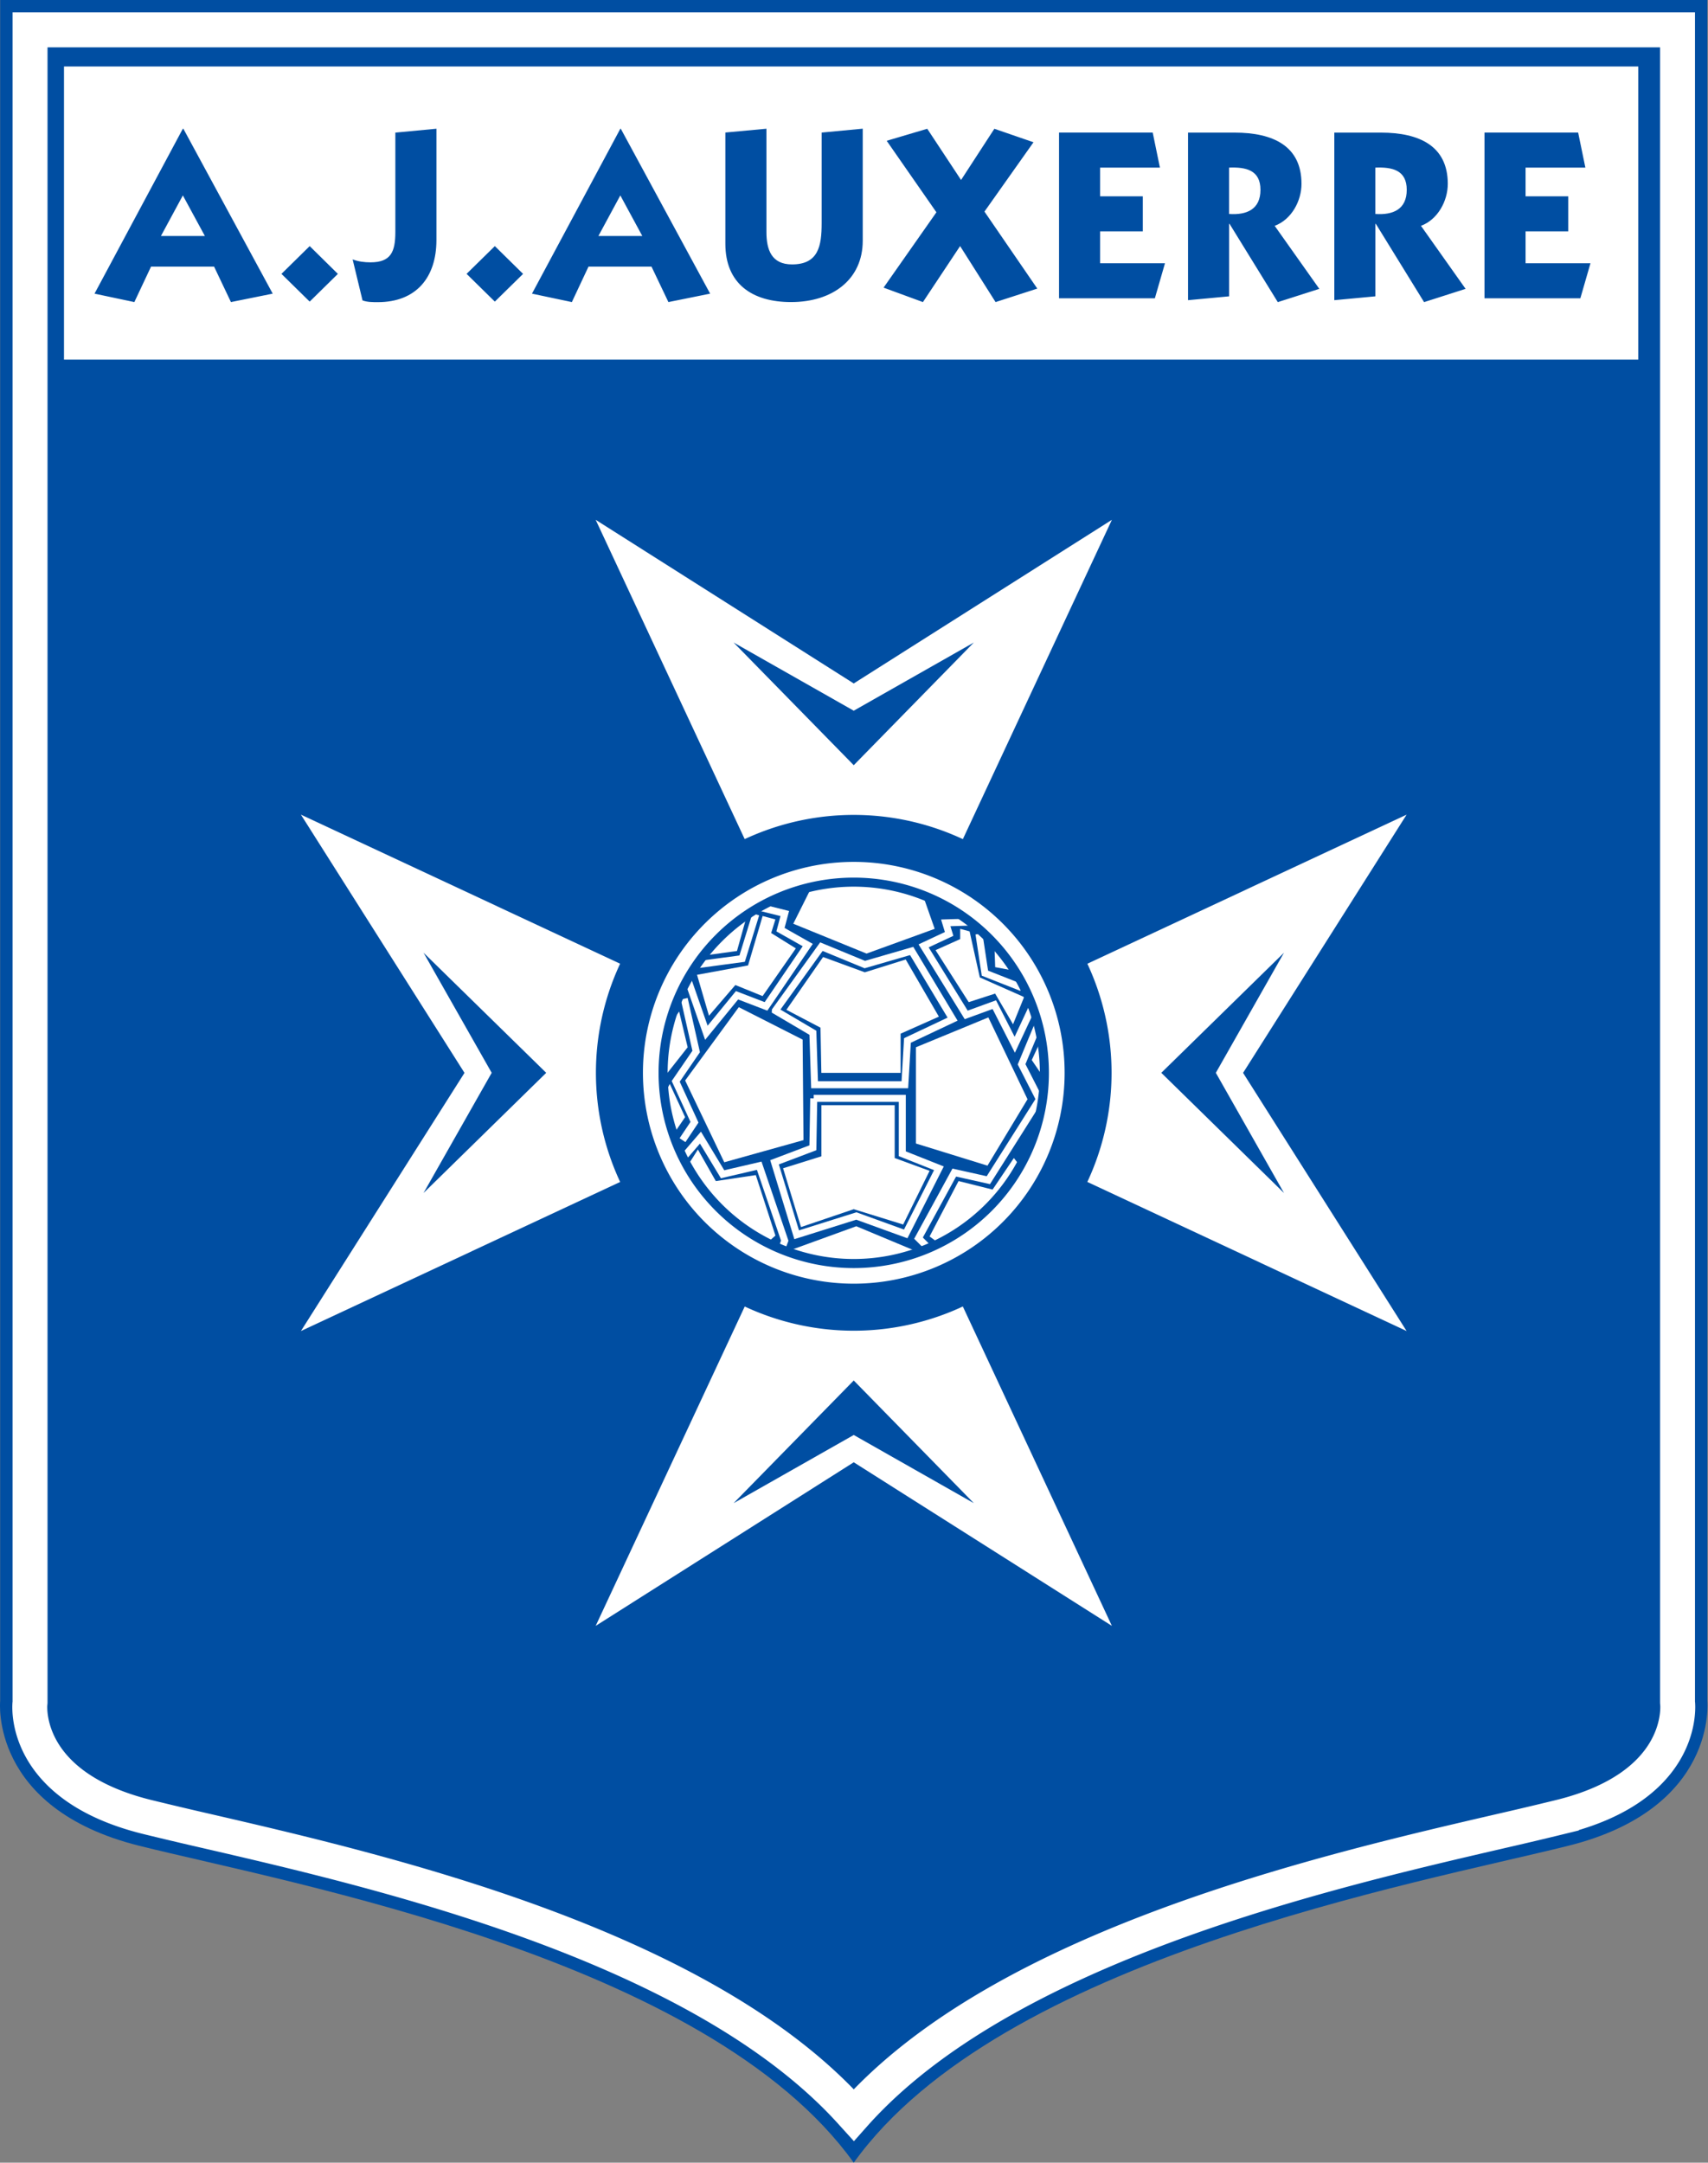 <svg xmlns="http://www.w3.org/2000/svg" width="395" height="500" fill="none"><rect width="100%" height="100%" fill="#808080" stroke="none"/><path fill="#004EA2" d="M197.44 500c33.9-47.28 130.62-64.61 165.29-73.28 34.68-8.67 32.11-33.5 32.11-33.5V0H.04v393.22s-2.56 24.83 32.12 33.5c34.67 8.67 131.4 26 165.28 73.28Z"/><path stroke="#fff" stroke-width="8.08" d="M197.16 488.66C162.4 449.84 88.5 432.74 47.72 423.31a912.4 912.4 0 0 1-13.9-3.29c-27.57-6.9-27.06-24.22-26.9-26.18v.1l.03-.37V6.9h381v386.67l.03.36v-.09c.15 1.96.66 19.29-26.91 26.18a913.1 913.1 0 0 1-13.9 3.29c-40.88 9.46-115.06 26.62-149.72 65.67l-.29-.32Z"/><path fill="#fff" d="m197.45 248.04 59.69-127.86-59.7 37.83-59.68-37.83 59.69 127.86Z"/><path fill="#004EA2" d="m197.44 164.31 27.77-15.76-27.77 28.36-27.78-28.36 27.78 15.76Z"/><path fill="#fff" d="m197.45 248.03 59.69 127.86-59.7-37.82-59.68 37.82 59.69-127.85Z"/><path fill="#004EA2" d="m197.44 331.76 27.77 15.76-27.77-28.36-27.78 28.36 27.78-15.76Z"/><path fill="#fff" d="M197.45 248.03 69.59 188.34l37.83 59.7-37.83 59.69 127.86-59.7Z"/><path fill="#004EA2" d="m113.71 248.03-15.76-27.77 28.37 27.77-28.37 27.78 15.76-27.78Z"/><path fill="#fff" d="m197.44 248.03 127.86-59.69-37.82 59.7 37.82 59.69-127.86-59.7Z"/><path fill="#004EA2" d="m281.18 248.03 15.76-27.77-28.37 27.77 28.37 27.78-15.76-27.78ZM197.44 307.65a59.62 59.62 0 1 0 0-119.25 59.62 59.62 0 0 0 0 119.25Z"/><path fill="#fff" d="M197.45 296.78a48.76 48.76 0 1 0 0-97.52 48.76 48.76 0 0 0 0 97.52Z"/><path fill="#004EA2" d="M197.45 291.77a43.75 43.75 0 1 0 0-87.49 43.75 43.75 0 0 0 0 87.5Z"/><path fill="#fff" d="m172.81 211.38-2.37 8.48-7.09.98 1.97-3.35 7.5-6.1ZM170.85 232.86l-12.4 16.94 9.05 18.91 18.32-5.12-.2-23.24-14.77-7.5Z"/><path fill="#fff" d="m181.1 270.1 4.14 13.59 12.2-4.13 11.43 3.54 6.11-12.41-8.07-2.96v-12.21h-16.95v11.81l-8.87 2.77ZM197.44 248.04h-7.49l-.2-10.45-7.88-4.13 8.48-12.2 9.65 3.53 9.46-2.96 7.67 13.21-8.85 3.94v9.06h-10.84Z"/><path fill="#fff" d="M211.82 242.11v22.26l16.55 5.12 9.26-15.35-9.06-18.92-16.75 6.9ZM241.17 239.56l1.19 11.03-3.75-5.52 2.56-5.51ZM229.95 217.7l.2 5.9 5.32.99-5.52-6.9Z"/><path fill="#fff" d="m224.23 215.33-2.17-.59v2.37l-5.7 2.56 7.67 12.02 6.11-1.98 4.14 7.1 2.56-6.3-10.24-4.53-2.37-10.65ZM157.06 233.85l1.97 8.27-5.9 7.49.38-10.64 3.55-5.12ZM154.9 250.6l3.54 7.68-2.96 4.33-2.17-8.86 1.58-3.15ZM161.4 265.76l4.14 7.3 9.25-1.39 4.54 13.99-1.58 1.38-7.88-4.92-7.68-7.49-3.16-5.13 2.37-3.74ZM182.86 289.01l15.17-5.51 13.2 5.51-5.91 2.37-14.78.2-7.68-2.57ZM187.4 205.68l-3.94 7.88 16.94 6.9 15.76-5.72-2.56-7.29-9.65-3.55-8.28-.2-8.27 1.98ZM214.98 285.86l6.7-12.81 7.87 1.97 4.92-7.29 1.39 1.78-4.53 6.89-4.72 5.12-6.71 4.93-2.75.99-2.17-1.58ZM161.2 225.37l2.76 9.46 6.1-7.1 6.3 2.56 7.69-11.03-5.71-3.55.98-3.14-2.95-.8L173 223.2l-11.81 2.17Z"/><path stroke="#fff" stroke-width="1.62" d="m158.24 230.9 2.76 12.2-4.73 6.9 4.34 9.46-2.77 4.14m.6 3.54 3.55-4.13 5.12 8.47 8.47-1.97 5.9 17.33-.59 1.57m33.69 0-2.16-2.16 8.27-15.16 7.88 1.76 11.82-18.7-4.13-8.09 3.93-9.46m-1.18-4.33-4.33 9.27-4.73-9.27-6.5 2.37-9.85-15.96 5.9-2.76-.78-2.56 6.1-.2m1.58 2.76 1.38 9.07 8.48 3.34m-61.47-16.94-3.16 10.24-10.23 1.38m-2.37 3.36 4.33 12.4 7.09-8.67 6.7 2.57 9.65-14.18-6.3-3.56.99-3.73-5.52-1.38m12.21 44.12h20.49v12.8l8.47 3.36-7.68 15.17-11.42-4.14-13.8 4.34-5.12-16.75 8.87-3.36.2-11.42Zm-8.86-20.28 8.67 5.11.39 12.02h20.88l.6-10.24 10.44-4.93-9.46-15.76L200 223l-10.04-4.14-10.64 14.78Z"/><path fill="#004EA2" d="M197.44 202.9a45.13 45.13 0 1 0 0 90.27 45.13 45.13 0 0 0 0-90.27Zm0 88.17a43.04 43.04 0 1 1 0-86.08 43.04 43.04 0 0 1 0 86.08Z"/><path fill="#fff" d="M378.88 15.37H14.8v67.77h364.07V15.37Z"/><path fill="#004EA2" d="m42.41 29.77 20.66 38.12-9.66 1.95-3.9-8.2H34.93l-3.86 8.2-9.21-1.95 20.42-38.12h.12Zm-5.19 24.79h10.16l-5.09-9.38-5.07 9.38ZM65.09 63.32l6.53-6.42 6.52 6.42-6.52 6.41-6.53-6.41ZM91.43 30.66l9.5-.9V55.5c0 8.66-4.7 14.36-13.57 14.36-1.17 0-2.4 0-3.52-.4l-2.29-9.49c1.28.5 2.73.68 4.14.68 4.73 0 5.74-2.46 5.74-7.04V30.66ZM107.9 63.32l6.54-6.42 6.53 6.42-6.53 6.41-6.53-6.41ZM143.57 29.77l20.66 38.12-9.65 1.95-3.91-8.2H136.1l-3.85 8.2-9.22-1.95 20.43-38.12h.11Zm-5.18 24.79h10.15l-5.08-9.38-5.07 9.38ZM199.52 55.66c0 8.94-6.98 14.18-16.58 14.18-8.93 0-15.19-4.19-15.19-13.5v-25.7l9.5-.88v23.9c0 4.07 1.17 7.47 5.91 7.47 6.14 0 6.86-4.3 6.86-9.54V30.65l9.5-.9v25.91ZM216.56 49.08l-11.5-16.53 9.38-2.78 7.82 11.84 7.7-11.84 9.05 3.12-11.34 16.03 12.22 17.8-9.65 3.12-8.2-12.95-8.6 12.95-9.1-3.34 12.22-17.42ZM244.92 68.95v-38.3h21.66l1.67 8.1h-13.83v6.64h9.87v8.1h-9.87v7.37h15l-2.34 8.1h-22.16ZM274.75 30.66h10.77c8.94 0 15.47 3.12 15.47 11.84 0 3.95-2.3 8.26-6.2 9.71l10.32 14.57-9.6 3.07-11.16-18.1h-.1v16.76l-9.5.89V30.66Zm9.5 18.81c4.07.28 7.25-1.06 7.25-5.58 0-4.57-3.36-5.3-7.26-5.14v10.72ZM308.58 30.66h10.77c8.94 0 15.47 3.12 15.47 11.84 0 3.95-2.3 8.26-6.2 9.71l10.32 14.57-9.6 3.07-11.16-18.1h-.1v16.76l-9.5.89V30.66Zm9.5 18.81c4.07.28 7.25-1.06 7.25-5.58 0-4.57-3.36-5.3-7.26-5.14v10.72ZM343.31 68.95v-38.3h21.66l1.67 8.1h-13.83v6.64h9.87v8.1h-9.87v7.37h15.01l-2.34 8.1h-22.17Z"/></svg>